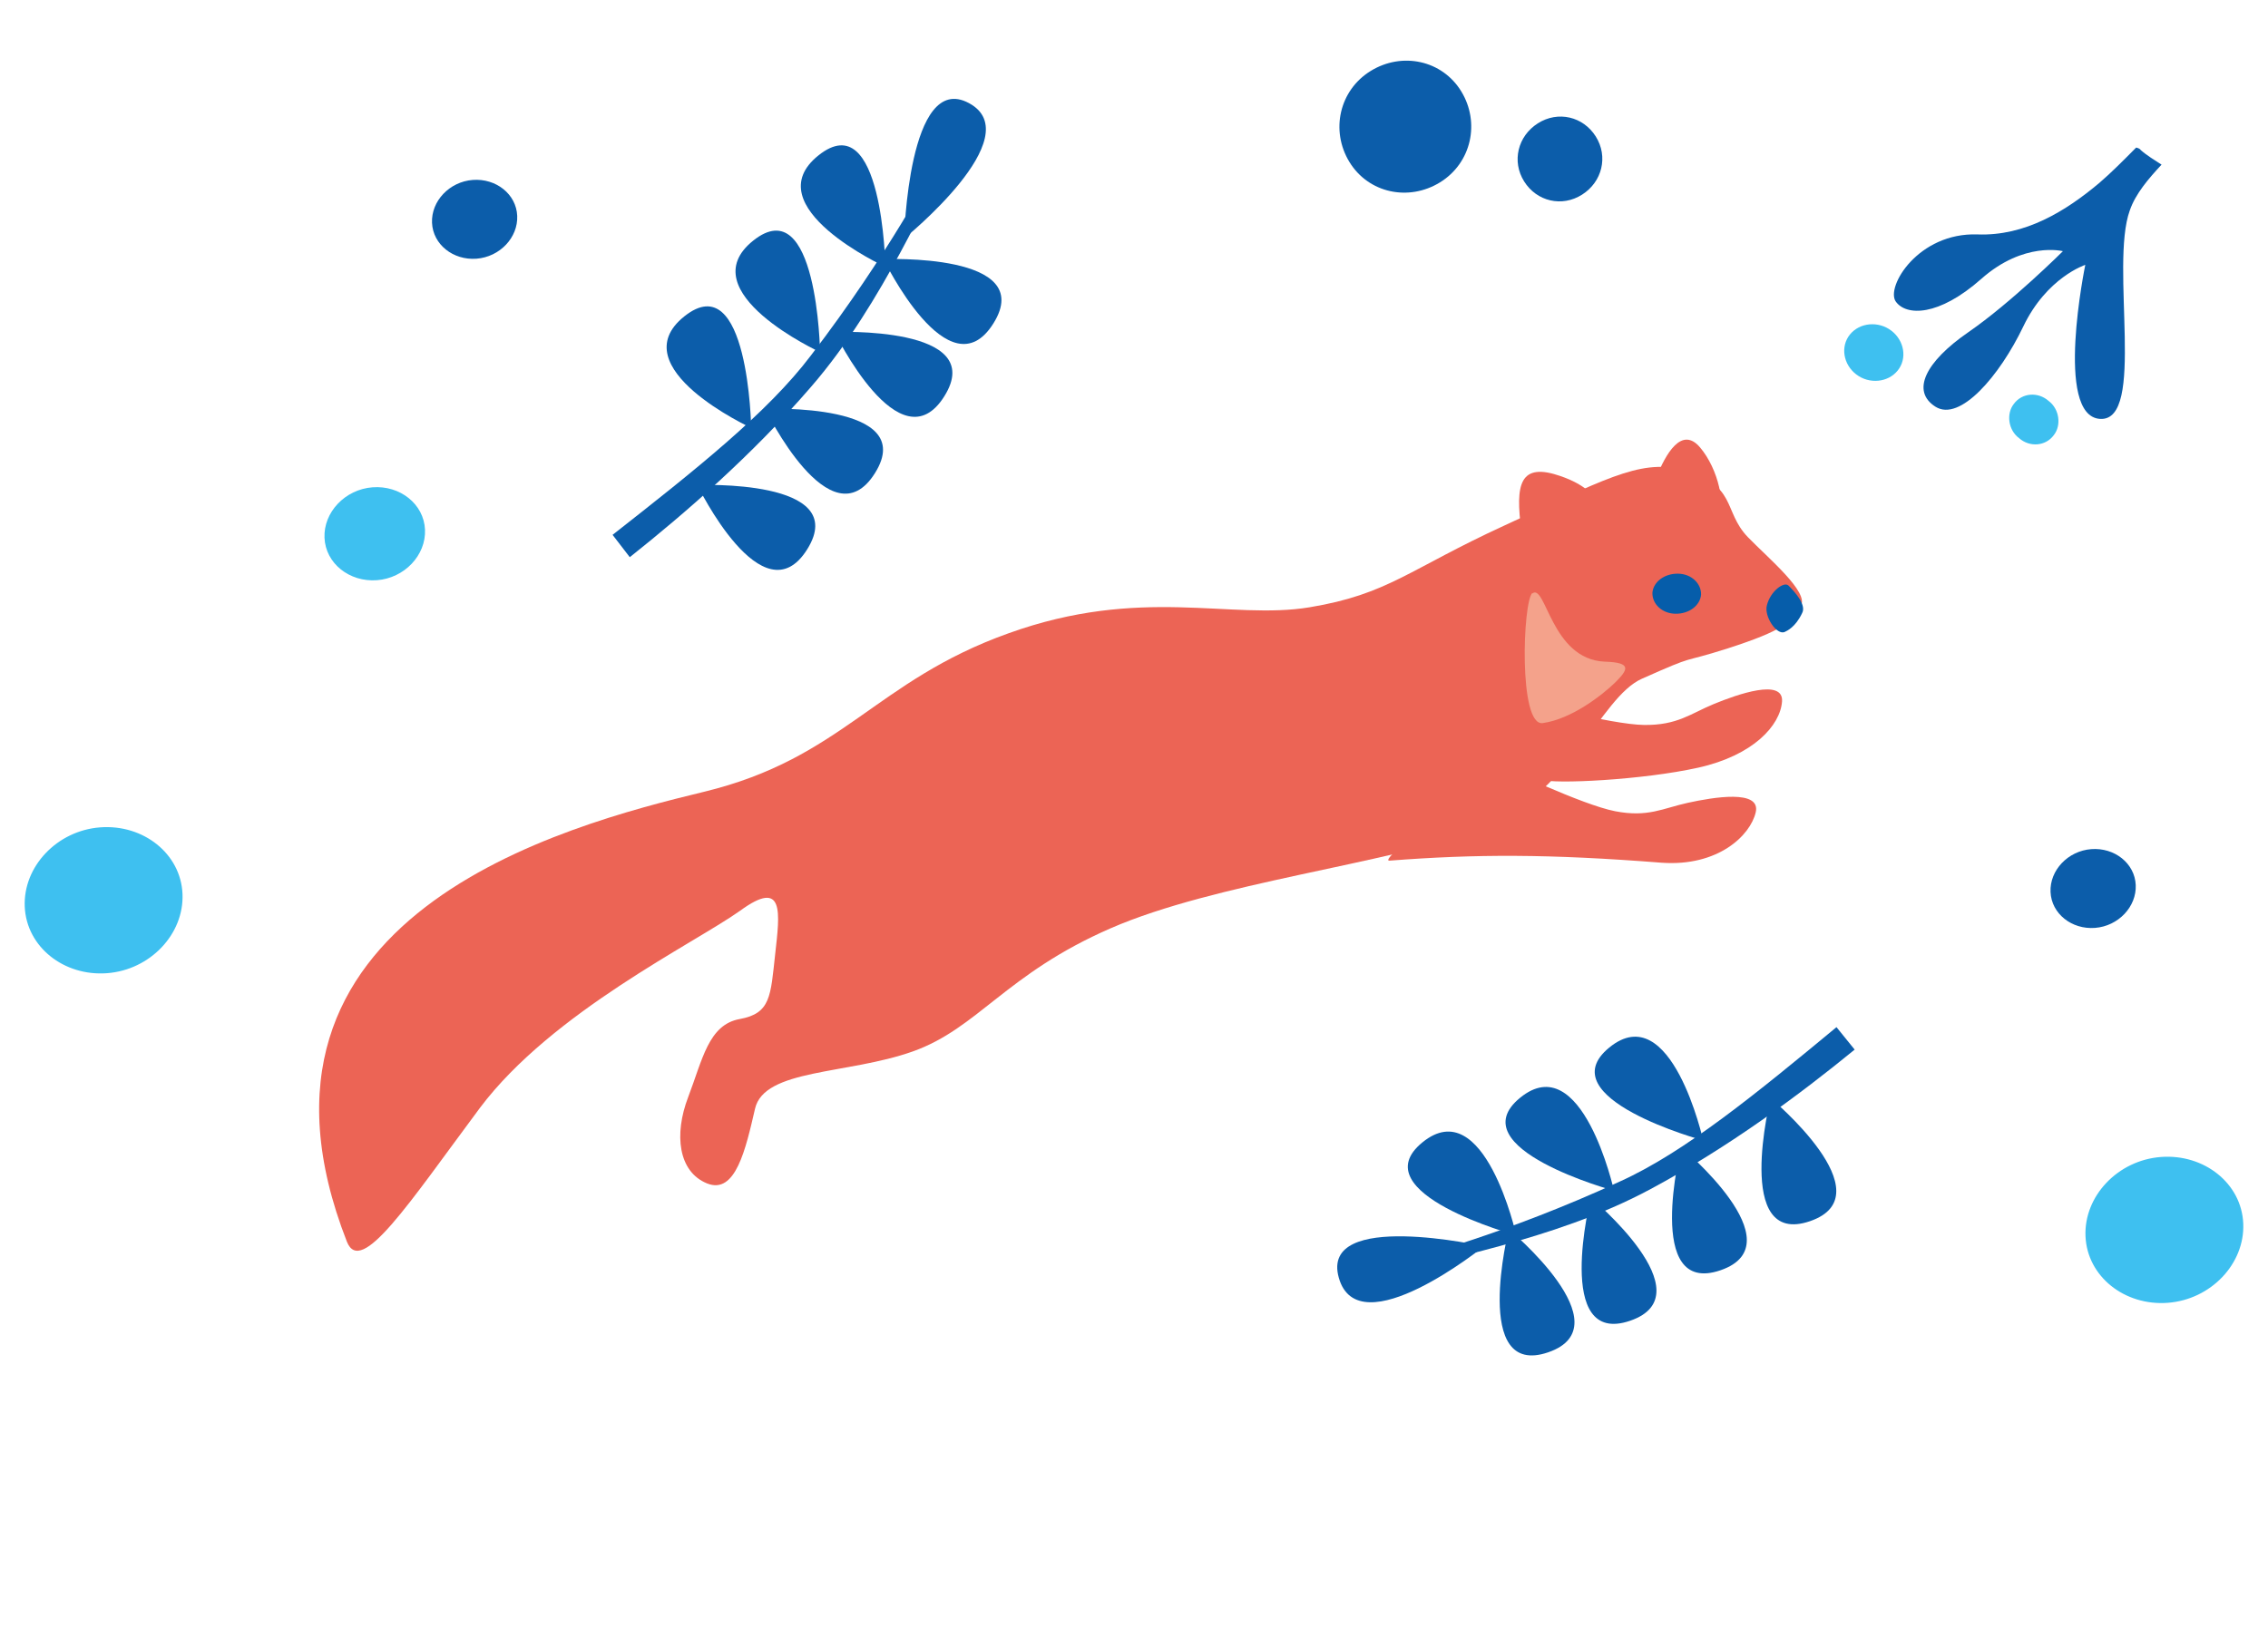<svg width="245" height="178" viewBox="0 0 245 178" fill="none" xmlns="http://www.w3.org/2000/svg">
<path d="M160.3 134.675C160.3 134.675 142.533 130.663 144.625 138.069C146.745 145.604 160.3 134.675 160.3 134.675Z" fill="#0C5DAA"/>
<path d="M162.989 132.832C162.989 132.832 158.938 148.977 167.243 146.125C175.548 143.272 162.989 132.832 162.989 132.832Z" fill="#0C5DAA"/>
<path d="M171.844 129.421C171.844 129.421 167.794 145.566 176.099 142.713C184.404 139.861 171.844 129.421 171.844 129.421Z" fill="#0C5DAA"/>
<path d="M181.606 123.965C181.606 123.965 177.556 140.11 185.86 137.258C194.165 134.405 181.606 123.965 181.606 123.965Z" fill="#0C5DAA"/>
<path d="M191.27 118.663C191.27 118.663 187.22 134.808 195.524 131.955C203.829 129.103 191.27 118.663 191.27 118.663Z" fill="#0C5DAA"/>
<path d="M163.795 133.485C163.795 133.485 146.954 128.913 153.654 123.442C160.353 117.971 163.795 133.485 163.795 133.485Z" fill="#0C5DAA"/>
<path d="M174.35 128.662C174.35 128.662 157.509 124.091 164.209 118.62C170.908 113.148 174.35 128.662 174.35 128.662Z" fill="#0C5DAA"/>
<path d="M183.986 123.233C183.986 123.233 167.146 118.661 173.845 113.19C180.545 107.719 183.986 123.233 183.986 123.233Z" fill="#0C5DAA"/>
<path d="M178.324 128.475C186.783 123.946 194.466 118.231 200.349 113.416L198.386 110.99C189.802 118.097 182 124.508 174.977 127.672C162.531 133.409 152.343 136.002 152.215 136.028L152.484 137.317C154.357 136.133 167.61 134.265 178.324 128.475Z" fill="#0C5DAA"/>
<path d="M97.669 25.771C97.669 25.771 98.113 7.613 104.665 11.139C111.334 14.717 97.669 25.771 97.669 25.771Z" fill="#0C5DAA"/>
<path d="M95.445 28.006C95.445 28.006 112.111 27.273 107.314 34.943C102.516 42.613 95.445 28.006 95.445 28.006Z" fill="#0C5DAA"/>
<path d="M90.144 35.877C90.144 35.877 106.811 35.145 102.013 42.815C97.215 50.485 90.144 35.877 90.144 35.877Z" fill="#0C5DAA"/>
<path d="M82.651 44.179C82.651 44.179 99.318 43.446 94.521 51.117C89.723 58.787 82.651 44.179 82.651 44.179Z" fill="#0C5DAA"/>
<path d="M75.331 52.416C75.331 52.416 91.998 51.683 87.2 59.353C82.403 67.023 75.331 52.416 75.331 52.416Z" fill="#0C5DAA"/>
<path d="M95.642 28.834C95.642 28.834 95.36 11.247 88.423 16.784C81.486 22.32 95.642 28.834 95.642 28.834Z" fill="#0C5DAA"/>
<path d="M88.587 38.049C88.587 38.049 88.305 20.463 81.368 25.999C74.431 31.535 88.587 38.049 88.587 38.049Z" fill="#0C5DAA"/>
<path d="M81.146 46.233C81.146 46.233 80.864 28.647 73.927 34.183C66.99 39.719 81.146 46.233 81.146 46.233Z" fill="#0C5DAA"/>
<path d="M87.587 41.831C81.275 49.147 74.011 55.461 68.031 60.207L66.174 57.793C74.978 50.886 82.934 44.598 87.605 38.402C96.006 27.447 100.875 18.046 100.929 17.928L102.098 18.455C100.527 20.037 95.632 32.576 87.587 41.831Z" fill="#0C5DAA"/>
<path d="M155.557 19.705C152.166 21.796 147.822 20.87 145.765 17.493C143.709 14.116 144.673 9.758 148.064 7.668C151.456 5.577 155.799 6.503 157.856 9.88C159.913 13.256 158.948 17.614 155.557 19.705Z" fill="#0C5DAA"/>
<path d="M170.903 21.032C168.728 22.413 166.004 21.769 164.645 19.604C163.286 17.439 163.954 14.705 166.129 13.325C168.304 11.944 171.027 12.587 172.386 14.752C173.745 16.917 173.078 19.651 170.903 21.032Z" fill="#0C5DAA"/>
<path d="M40.719 62.694C37.749 62.917 35.175 60.883 35.055 58.117C34.935 55.352 37.277 52.878 40.247 52.655C43.217 52.431 45.791 54.465 45.911 57.231C46.031 59.996 43.689 62.47 40.719 62.694Z" fill="#3EC0F0"/>
<path d="M11.564 105.159C6.902 105.509 2.861 102.317 2.673 97.976C2.485 93.634 6.16 89.751 10.823 89.4C15.485 89.05 19.526 92.242 19.714 96.584C19.901 100.925 16.226 104.808 11.564 105.159Z" fill="#3EC0F0"/>
<path d="M234.177 140.776C229.515 141.127 225.474 137.935 225.286 133.593C225.098 129.252 228.774 125.369 233.436 125.018C238.098 124.668 242.139 127.859 242.327 132.201C242.515 136.543 238.84 140.426 234.177 140.776Z" fill="#3EC0F0"/>
<path d="M51.471 27.954C48.953 28.143 46.77 26.419 46.669 24.075C46.567 21.73 48.552 19.633 51.07 19.443C53.588 19.254 55.771 20.978 55.872 23.323C55.973 25.668 53.989 27.765 51.471 27.954Z" fill="#0C5DAA"/>
<path d="M226.31 100.265C223.792 100.454 221.61 98.73 221.509 96.385C221.407 94.041 223.392 91.943 225.91 91.754C228.428 91.565 230.61 93.289 230.712 95.633C230.813 97.978 228.828 100.075 226.31 100.265Z" fill="#0C5DAA"/>
<path d="M218.56 35.289C216.013 40.611 211.72 45.625 209.075 43.946C206.429 42.266 207.977 39.106 212.632 35.894C217.287 32.683 222.846 27.142 222.846 27.142C222.846 27.142 218.636 26.055 214.03 30.133C209.425 34.212 205.922 34.162 204.795 32.59C203.668 31.017 207.218 25.1 213.625 25.331C218.778 25.522 223.159 22.809 226.787 19.759C228.063 18.665 229.411 17.304 230.759 15.944C230.891 15.978 231.154 16.046 231.25 16.213C231.932 16.816 232.782 17.32 233.501 17.791C232.117 19.284 230.698 20.911 230.068 22.742C227.905 28.733 231.85 45.554 226.865 45.264C221.879 44.973 225.263 28.62 225.263 28.62C225.263 28.62 221.106 29.967 218.56 35.289Z" fill="#0C5DAA"/>
<path d="M204.315 35.733C205.718 36.808 206.045 38.746 204.994 40.043C203.944 41.34 201.921 41.531 200.519 40.456C199.116 39.381 198.789 37.443 199.839 36.146C200.89 34.849 202.912 34.659 204.315 35.733Z" fill="#3EC0F0"/>
<path d="M221.296 43.32C222.471 44.193 222.702 45.963 221.855 47.027C220.972 48.224 219.249 48.35 218.11 47.343C216.935 46.47 216.704 44.7 217.551 43.636C218.434 42.438 220.157 42.313 221.296 43.32Z" fill="#3EC0F0"/>
<path d="M37.475 134.176C23.684 98.897 61.068 89.189 76.043 85.559C91.018 81.929 94.529 73.586 108.923 68.439C123.245 63.268 132.952 67.031 141.464 65.621C149.977 64.21 152.158 61.54 162.534 56.774C172.91 52.008 177.111 49.562 181.612 50.746C187.74 52.342 186.061 55.189 188.822 58.05C190.997 60.295 195.469 64.009 194.532 65.479C193.489 67.24 192.69 68.105 186.646 70.062C181.164 71.808 183.639 70.554 177.377 73.336C172.754 75.386 169.632 85.998 159.722 89.7C149.741 93.377 131.317 95.376 119.994 100.299C108.672 105.221 105.645 111.114 98.596 113.617C91.546 116.119 82.564 115.48 81.564 119.796C80.564 124.112 79.47 129.133 76.372 127.872C73.273 126.611 72.792 122.59 74.339 118.549C75.886 114.508 76.532 110.722 79.904 110.114C83.277 109.505 83.238 107.607 83.737 103.113C84.236 98.619 84.784 94.88 79.947 98.412C75.038 101.918 59.658 109.338 51.863 119.687C44.139 130.063 38.999 137.994 37.475 134.176Z" fill="#EC6455"/>
<path d="M171.268 62.915C171.268 62.915 165.351 63.852 164.504 58.391C163.657 52.929 163.863 50.134 167.835 51.213C171.495 52.262 172.389 53.808 173.928 55.581C175.467 57.355 172.451 62.105 171.196 62.89L171.268 62.915Z" fill="#EC6455"/>
<path d="M183.757 64.264C183.648 65.455 182.438 66.339 180.991 66.318C179.543 66.297 178.464 65.26 178.501 64.043C178.61 62.852 179.819 61.968 181.267 61.989C182.715 62.01 183.794 63.048 183.757 64.264Z" fill="#065DAA"/>
<path d="M180.058 56.246C180.058 56.246 177.779 54.294 178.896 51.66C179.941 49.001 181.672 46.012 183.65 48.349C185.628 50.687 186.519 54.686 185.549 56.471C184.578 58.255 181.874 56.807 180.058 56.246Z" fill="#EC6455"/>
<path d="M193.179 63.254C193.834 63.895 195.163 65.347 194.678 66.239C193.957 67.784 193.005 68.183 192.809 68.277C191.929 68.702 190.524 66.569 190.874 65.383C191.257 63.883 192.686 62.834 193.179 63.254Z" fill="#065DAA"/>
<path d="M164.832 75.787C164.832 75.787 173.964 78.283 177.587 78.335C181.211 78.387 182.652 77.091 185.124 76.078C187.694 75.017 192.702 73.26 192.503 75.817C192.304 78.375 189.426 81.625 183.441 82.953C177.455 84.282 167.894 84.754 166.46 84.246C165.025 83.738 163.542 76.891 164.734 75.835L164.832 75.787Z" fill="#EC6455"/>
<path d="M162.359 82.871C162.359 82.871 170.917 86.972 174.476 87.658C178.035 88.344 179.613 87.341 182.34 86.745C185.067 86.149 190.245 85.271 189.661 87.777C189.077 90.284 185.589 93.651 179.507 93.223C167.298 92.267 159.437 92.276 150.104 92.998C148.529 93.097 161.004 83.706 162.431 82.896L162.359 82.871Z" fill="#EC6455"/>
<path d="M165.512 64.137C166.995 62.942 167.538 71.241 173.343 71.495C176.379 71.587 175.848 72.381 174.456 73.772C173.089 75.09 169.802 77.693 166.653 78.134C164.013 78.51 164.499 64.925 165.538 64.064L165.512 64.137Z" fill="#F4A28B"/>
</svg>
